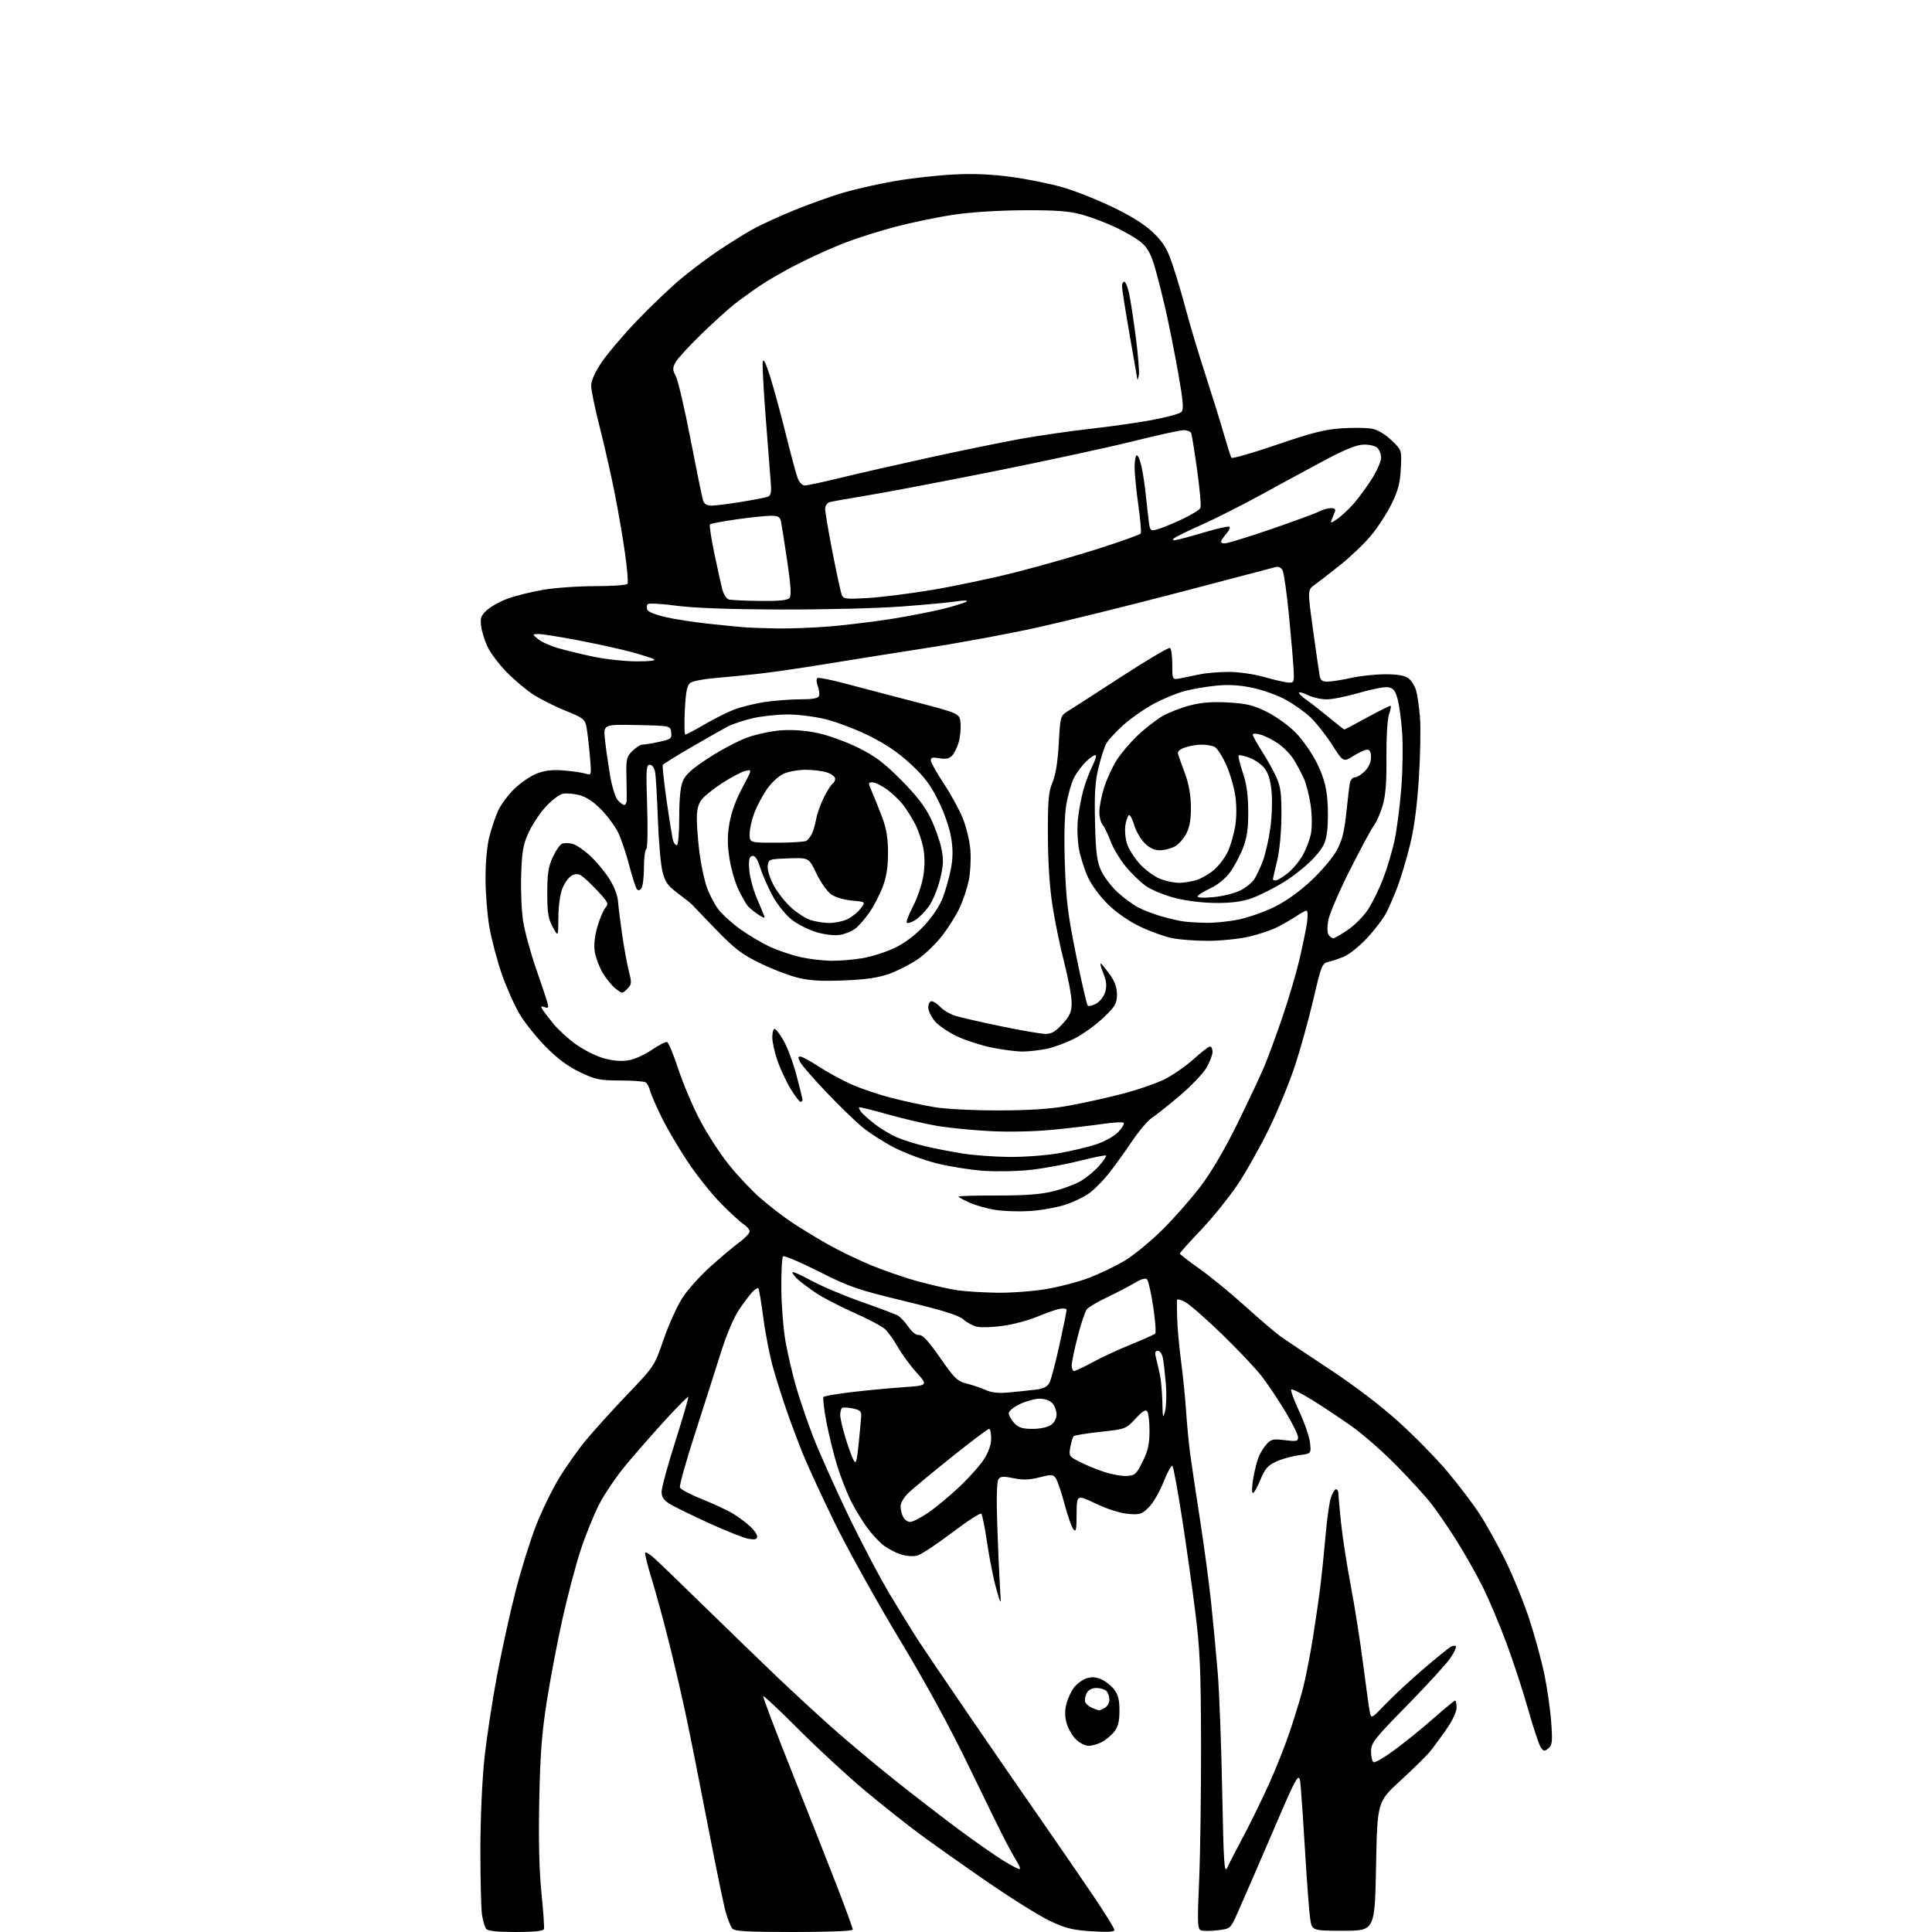 <?xml version="1.0" encoding="UTF-8" standalone="no"?>
<svg 
  version="1.1" 
  xmlns="http://www.w3.org/2000/svg" 
  xmlns:xlink="http://www.w3.org/1999/xlink" 
  xmlns:svg="http://www.w3.org/2000/svg"
  xmlns:rdf="http://www.w3.org/1999/02/22-rdf-syntax-ns#"
  xmlns:cc="http://creativecommons.org/ns#"
  xmlns:dc="http://purl.org/dc/elements/1.1/"
  viewBox="0 0 768 768"
  width="768"
  height="768"
>
<style>svg {background-color: white; }</style>"
<path stroke="none" fill="black" fill-rule="evenodd" d="M205.04,768.00C197.60,768.00 193.94,767.61 193.26,766.75C192.72,766.06 191.98,763.56 191.61,761.19C191.25,758.82 190.96,747.31 190.96,735.62C190.96,723.37 191.62,708.06 192.52,699.50C193.37,691.33 195.65,676.29 197.57,666.07C199.50,655.86 202.86,640.58 205.05,632.13C207.24,623.67 210.85,612.13 213.06,606.47C215.27,600.82 219.29,592.51 221.99,588.01C224.69,583.52 229.45,576.73 232.56,572.93C235.66,569.13 243.14,560.86 249.18,554.54C260.15,543.05 260.15,543.05 263.87,532.25C265.92,526.31 269.32,518.86 271.42,515.68C273.53,512.51 278.50,506.99 282.48,503.42C286.46,499.85 291.57,495.55 293.85,493.88C296.13,492.20 298.00,490.24 298.00,489.53C298.00,488.81 296.91,487.51 295.57,486.64C294.24,485.77 290.15,482.00 286.49,478.28C282.83,474.55 276.99,467.23 273.50,462.00C270.01,456.77 265.35,448.87 263.14,444.43C260.94,439.99 258.83,435.15 258.45,433.67C258.08,432.19 257.27,430.65 256.64,430.25C256.01,429.85 251.45,429.52 246.50,429.51C238.44,429.50 236.79,429.16 230.65,426.26C225.91,424.01 221.74,420.94 217.10,416.26C213.41,412.54 208.70,406.71 206.65,403.29C204.59,399.88 201.38,392.67 199.50,387.28C197.63,381.88 195.40,373.48 194.55,368.60C193.70,363.73 193.00,354.94 193.00,349.08C193.00,342.72 193.62,336.04 194.54,332.52C195.38,329.28 196.92,324.70 197.97,322.34C199.01,319.99 201.92,316.06 204.44,313.61C206.96,311.16 211.02,308.39 213.47,307.46C216.68,306.23 219.66,305.91 224.21,306.28C227.67,306.57 231.55,307.13 232.83,307.54C235.16,308.28 235.16,308.28 234.45,300.11C234.06,295.62 233.44,290.52 233.09,288.77C232.50,285.91 231.66,285.28 224.84,282.54C220.67,280.87 214.91,277.98 212.05,276.13C209.19,274.28 204.41,270.26 201.43,267.21C198.45,264.16 195.07,259.71 193.91,257.31C192.75,254.92 191.57,251.20 191.28,249.05C190.83,245.70 191.15,244.76 193.49,242.59C195.00,241.20 198.67,239.14 201.66,238.03C204.65,236.91 210.95,235.32 215.68,234.50C220.40,233.67 229.80,233.00 236.57,233.00C243.34,233.00 249.14,232.59 249.45,232.08C249.76,231.57 249.34,226.29 248.51,220.33C247.68,214.37 245.85,203.65 244.44,196.50C243.04,189.35 240.34,177.43 238.45,170.00C236.55,162.57 235.00,155.09 235.00,153.36C235.00,151.36 236.47,148.02 239.09,144.11C241.34,140.74 247.69,133.26 253.20,127.48C258.72,121.71 266.66,114.14 270.86,110.66C275.06,107.17 281.88,102.08 286.00,99.34C290.12,96.60 295.98,92.96 299.00,91.26C302.02,89.55 309.49,86.11 315.58,83.62C321.67,81.13 330.67,77.92 335.58,76.49C340.49,75.07 349.66,73.01 355.97,71.93C362.27,70.85 372.62,69.69 378.97,69.37C386.87,68.96 394.12,69.26 402.00,70.32C408.32,71.18 417.55,73.04 422.50,74.47C427.45,75.90 436.52,79.52 442.65,82.50C450.27,86.21 455.33,89.44 458.66,92.71C462.62,96.61 464.03,98.99 466.21,105.50C467.69,109.90 470.08,118.00 471.53,123.50C472.97,129.00 476.35,140.25 479.03,148.50C481.71,156.75 485.05,167.47 486.44,172.33C487.84,177.19 489.21,181.53 489.49,181.98C489.76,182.42 497.90,180.09 507.57,176.78C521.70,171.95 526.78,170.67 533.46,170.25C538.03,169.97 543.39,170.04 545.39,170.41C547.60,170.83 550.61,172.61 553.12,175.00C557.22,178.90 557.22,178.90 556.85,186.24C556.56,192.05 555.79,194.98 553.15,200.35C551.32,204.07 547.65,209.72 545.00,212.90C542.35,216.08 536.85,221.34 532.76,224.59C528.68,227.84 524.08,231.41 522.55,232.51C519.76,234.52 519.76,234.52 521.97,250.51C523.18,259.31 524.37,267.51 524.61,268.75C524.93,270.44 525.72,270.99 527.77,270.96C529.27,270.95 533.42,270.29 537.00,269.50C540.58,268.71 546.66,268.05 550.53,268.04C555.21,268.01 558.27,268.50 559.70,269.50C560.88,270.33 562.30,272.47 562.85,274.25C563.40,276.04 564.12,280.88 564.46,285.00C564.80,289.12 564.61,299.93 564.04,309.00C563.36,320.00 562.20,328.86 560.57,335.57C559.22,341.11 557.02,348.57 555.67,352.14C554.33,355.71 552.29,360.48 551.13,362.74C549.98,365.00 546.58,369.50 543.58,372.74C540.57,375.99 536.40,379.37 534.31,380.25C532.21,381.13 529.36,382.10 527.96,382.39C525.59,382.90 525.20,383.89 522.09,397.22C520.26,405.07 516.99,416.90 514.82,423.50C512.65,430.10 508.02,441.38 504.52,448.56C501.03,455.74 495.39,465.77 491.99,470.86C488.58,475.94 482.02,484.08 477.40,488.93C472.78,493.79 469.00,498.00 469.00,498.30C469.00,498.59 472.49,501.30 476.75,504.31C481.01,507.31 489.17,513.99 494.87,519.14C500.57,524.29 506.87,529.68 508.87,531.12C510.87,532.56 519.70,538.48 528.50,544.28C538.44,550.83 548.87,558.77 556.04,565.25C562.39,570.99 571.13,579.92 575.47,585.10C579.81,590.27 585.53,597.81 588.17,601.85C590.81,605.90 595.44,614.23 598.46,620.37C601.47,626.50 605.74,637.00 607.94,643.69C610.13,650.38 612.85,660.36 613.97,665.86C615.09,671.37 616.30,679.85 616.64,684.71C617.18,692.36 617.03,693.73 615.52,694.98C613.99,696.25 613.63,696.22 612.53,694.71C611.84,693.77 609.59,687.03 607.54,679.75C605.48,672.46 601.54,660.42 598.78,653.00C596.02,645.58 591.74,635.46 589.26,630.53C586.78,625.60 582.15,617.41 578.95,612.34C575.76,607.27 571.28,600.73 569.01,597.81C566.74,594.89 560.52,588.06 555.19,582.64C549.86,577.22 541.90,570.23 537.50,567.10C533.10,563.97 525.99,559.24 521.71,556.58C517.43,553.92 513.64,552.02 513.30,552.37C512.96,552.71 514.39,556.62 516.47,561.07C518.56,565.51 520.48,571.10 520.75,573.49C521.24,577.84 521.24,577.84 516.37,578.47C513.69,578.81 509.64,579.94 507.38,580.97C503.93,582.54 502.88,583.76 500.96,588.38C499.70,591.42 498.35,593.72 497.97,593.48C497.58,593.24 497.67,590.67 498.17,587.77C498.67,584.87 499.58,581.15 500.20,579.50C500.82,577.85 502.26,575.45 503.41,574.17C505.27,572.09 506.07,571.91 510.75,572.49C515.40,573.07 516.00,572.94 516.00,571.32C516.00,570.32 513.73,565.73 510.95,561.12C508.18,556.51 503.97,550.21 501.58,547.12C499.20,544.03 492.05,536.47 485.70,530.31C479.34,524.16 472.76,518.41 471.07,517.54C469.38,516.66 467.95,516.30 467.88,516.72C467.82,517.15 467.84,520.42 467.94,524.00C468.03,527.58 468.72,535.23 469.48,541.00C470.24,546.77 471.15,555.77 471.49,561.00C471.84,566.23 472.57,573.88 473.12,578.00C473.67,582.12 475.42,593.83 477.01,604.00C478.60,614.17 480.59,629.02 481.43,637.00C482.28,644.98 483.46,657.58 484.07,665.00C484.69,672.42 485.48,693.53 485.84,711.91C486.42,741.22 486.67,744.96 487.87,742.41C488.62,740.81 489.72,738.60 490.31,737.50C490.90,736.40 493.34,731.75 495.73,727.17C498.12,722.59 502.14,714.26 504.67,708.67C507.20,703.08 510.79,694.00 512.66,688.50C514.53,683.00 516.93,675.12 517.99,671.00C519.05,666.88 520.81,657.88 521.91,651.00C523.01,644.12 524.37,634.67 524.94,630.00C525.51,625.33 526.42,616.30 526.97,609.93C527.52,603.57 528.48,596.93 529.09,595.18C529.70,593.43 530.60,592.00 531.10,592.00C531.59,592.00 532.00,592.63 532.00,593.39C532.00,594.16 532.48,599.44 533.06,605.12C533.64,610.81 535.41,622.22 536.98,630.48C538.55,638.74 540.78,652.92 541.93,662.00C543.09,671.08 544.28,679.59 544.58,680.92C545.09,683.21 545.41,683.04 550.81,677.38C553.94,674.11 560.68,667.85 565.79,663.48C570.90,659.11 575.77,655.15 576.61,654.68C577.46,654.20 578.41,654.07 578.72,654.39C579.04,654.70 578.10,656.77 576.63,658.98C575.17,661.19 567.47,669.63 559.51,677.75C546.19,691.32 545.04,692.79 545.02,696.19C545.01,698.22 545.44,700.16 545.99,700.49C546.53,700.83 550.36,698.60 554.50,695.53C558.64,692.47 565.59,686.83 569.95,682.98C574.31,679.14 578.13,676.00 578.44,676.00C578.75,676.00 579.00,677.28 579.00,678.83C579.00,680.54 577.35,684.03 574.87,687.58C572.59,690.84 569.62,694.85 568.26,696.50C566.90,698.15 561.67,703.27 556.64,707.88C547.50,716.26 547.50,716.26 547.00,741.88C546.50,767.50 546.50,767.50 534.00,767.50C521.50,767.50 521.50,767.50 520.79,762.50C520.40,759.75 519.56,748.73 518.92,738.00C518.27,727.27 517.47,715.14 517.12,711.04C516.50,703.57 516.50,703.57 505.56,729.04C499.54,743.04 493.38,757.25 491.86,760.60C489.11,766.71 489.11,766.71 484.02,767.31C481.23,767.64 478.24,767.65 477.39,767.32C476.02,766.80 475.94,764.45 476.67,747.61C477.13,737.10 477.47,712.75 477.43,693.50C477.37,663.79 477.03,655.86 475.17,641.00C473.97,631.38 471.59,614.50 469.89,603.50C468.18,592.50 466.46,583.15 466.06,582.72C465.67,582.29 464.10,585.11 462.57,588.99C461.05,592.87 458.42,597.43 456.72,599.13C453.90,601.95 453.18,602.18 448.46,601.79C445.32,601.53 440.29,599.93 435.64,597.73C428.00,594.10 428.00,594.10 427.97,601.80C427.94,608.36 427.74,609.25 426.63,607.78C425.91,606.83 424.31,602.26 423.09,597.62C421.87,592.99 420.32,588.46 419.67,587.56C418.60,586.09 417.91,586.06 413.18,587.28C409.19,588.29 406.65,588.38 402.88,587.60C398.79,586.77 397.69,586.85 396.87,588.04C396.24,588.96 396.07,595.62 396.42,606.00C396.72,615.08 397.20,626.10 397.48,630.50C397.99,638.50 397.99,638.50 396.02,631.50C394.93,627.65 393.32,619.55 392.43,613.50C391.54,607.45 390.49,602.15 390.09,601.73C389.69,601.31 384.40,604.73 378.33,609.34C372.26,613.94 366.06,618.02 364.55,618.40C363.03,618.78 360.16,618.56 358.15,617.92C356.14,617.28 353.09,615.70 351.36,614.41C349.63,613.12 346.60,609.86 344.63,607.18C342.66,604.49 339.73,599.64 338.13,596.39C336.53,593.15 334.11,586.90 332.75,582.50C331.38,578.10 329.48,570.32 328.50,565.21C327.53,560.11 327.02,555.64 327.37,555.30C327.72,554.95 332.62,554.11 338.25,553.42C343.89,552.74 353.10,551.86 358.73,551.47C368.96,550.75 368.96,550.75 364.35,545.62C361.81,542.81 358.45,538.22 356.88,535.43C355.30,532.64 353.00,529.44 351.76,528.31C350.52,527.19 344.94,524.24 339.37,521.77C333.80,519.29 327.05,515.79 324.37,513.98C321.69,512.18 318.49,509.79 317.25,508.68C316.01,507.56 315.00,506.27 315.00,505.80C315.00,505.33 318.30,506.76 322.32,508.97C326.35,511.18 335.35,515.00 342.32,517.45C349.29,519.91 355.82,522.37 356.83,522.91C357.84,523.45 359.75,525.47 361.07,527.39C362.56,529.57 364.18,530.82 365.37,530.70C366.74,530.56 369.08,533.09 373.70,539.73C379.46,548.01 380.56,549.06 384.31,550.00C386.62,550.58 390.01,551.73 391.86,552.56C394.26,553.64 396.98,553.91 401.36,553.50C404.74,553.18 409.41,552.68 411.75,552.40C414.76,552.03 416.34,551.24 417.17,549.69C417.81,548.49 419.61,541.67 421.17,534.55C422.73,527.43 424.00,521.19 424.00,520.69C424.00,520.19 422.76,520.00 421.25,520.28C419.74,520.56 415.75,521.96 412.39,523.38C409.03,524.80 402.96,526.44 398.91,527.01C394.86,527.59 390.18,527.77 388.52,527.42C386.86,527.07 384.38,525.77 383.00,524.53C381.15,522.87 375.08,520.96 359.71,517.24C340.70,512.64 337.76,511.62 325.47,505.43C318.07,501.70 311.68,498.99 311.26,499.41C310.84,499.83 310.54,505.65 310.59,512.34C310.65,519.03 311.41,528.55 312.30,533.50C313.19,538.45 315.09,546.55 316.53,551.50C317.96,556.45 320.96,565.22 323.19,571.00C325.42,576.77 331.54,590.50 336.79,601.50C342.04,612.50 349.72,627.12 353.86,634.00C357.99,640.88 362.99,648.98 364.95,652.00C366.91,655.02 375.91,668.30 384.95,681.50C393.98,694.70 407.01,713.60 413.90,723.50C420.79,733.40 430.15,747.03 434.71,753.79C439.27,760.55 443.00,766.58 443.00,767.19C443.00,767.96 440.24,768.12 433.89,767.71C426.24,767.21 423.57,766.54 417.29,763.56C413.17,761.60 402.02,754.64 392.51,748.09C383.00,741.54 371.00,733.06 365.84,729.25C360.68,725.44 350.84,717.64 343.98,711.93C337.12,706.21 325.28,695.29 317.68,687.67C310.08,680.05 303.66,674.01 303.41,674.26C303.16,674.50 308.33,688.16 314.89,704.60C321.45,721.05 329.56,741.61 332.91,750.30C336.26,758.99 339.00,766.52 339.00,767.05C339.00,767.62 329.77,768.00 315.62,768.00C297.04,768.00 292.01,767.72 291.11,766.63C290.48,765.87 289.33,763.06 288.55,760.38C287.77,757.70 284.62,742.45 281.55,726.50C278.48,710.55 274.59,690.98 272.91,683.00C271.23,675.02 268.10,661.52 265.97,653.00C263.84,644.48 260.72,633.04 259.04,627.59C257.35,622.15 256.21,617.45 256.50,617.17C256.79,616.88 258.48,617.96 260.26,619.57C262.04,621.18 271.15,629.97 280.50,639.10C289.85,648.23 302.45,660.43 308.50,666.21C314.55,671.99 324.45,681.13 330.50,686.52C336.55,691.91 347.80,701.34 355.50,707.48C363.20,713.63 374.90,722.65 381.50,727.53C388.10,732.41 395.95,737.89 398.94,739.70C401.93,741.52 404.76,743.00 405.21,743.00C405.67,743.00 405.42,741.99 404.65,740.75C403.88,739.51 401.92,736.02 400.30,733.00C398.68,729.98 392.03,716.48 385.54,703.00C377.62,686.58 368.27,669.44 357.17,651.00C348.07,635.88 336.46,614.95 331.39,604.50C326.32,594.05 320.73,581.90 318.97,577.50C317.21,573.10 314.46,565.76 312.86,561.18C311.26,556.61 308.84,549.02 307.48,544.32C306.11,539.62 304.32,530.56 303.48,524.20C302.65,517.84 301.74,512.40 301.45,512.12C301.17,511.84 300.11,512.49 299.09,513.56C298.07,514.63 295.67,517.82 293.76,520.66C291.67,523.76 288.80,530.54 286.56,537.66C284.52,544.17 279.90,558.60 276.31,569.73C272.71,580.85 270.00,590.57 270.29,591.31C270.58,592.06 274.57,594.17 279.16,595.99C283.75,597.82 289.30,600.42 291.50,601.78C293.70,603.13 296.74,605.40 298.25,606.81C299.76,608.22 301.00,610.02 301.00,610.82C301.00,611.90 300.15,612.12 297.66,611.72C295.82,611.42 288.74,608.63 281.91,605.51C275.08,602.39 268.04,598.94 266.25,597.84C263.81,596.33 263.00,595.13 263.00,592.97C263.00,591.40 265.47,582.35 268.48,572.87C271.50,563.39 273.80,555.47 273.60,555.27C273.41,555.07 269.41,559.09 264.72,564.20C260.04,569.32 253.00,577.33 249.09,582.00C245.17,586.67 240.19,594.01 238.02,598.29C235.85,602.58 232.52,610.91 230.62,616.79C228.72,622.68 225.54,634.82 223.54,643.76C221.55,652.70 218.77,667.33 217.37,676.26C215.36,689.08 214.72,697.44 214.36,716.00C214.05,731.77 214.34,743.81 215.25,752.61C215.99,759.82 216.42,766.23 216.21,766.86C215.96,767.62 212.24,768.00 205.04,768.00zM432.69,694.00C431.36,694.00 429.09,692.81 427.64,691.37C426.19,689.92 424.54,686.99 423.96,684.87C423.24,682.19 423.24,679.81 423.96,677.13C424.54,675.00 425.90,672.12 427.00,670.73C428.09,669.34 430.26,667.76 431.81,667.21C433.82,666.51 435.51,666.60 437.65,667.50C439.31,668.19 441.64,670.00 442.83,671.52C444.48,673.61 445.00,675.64 445.00,680.00C445.00,684.30 444.48,686.39 442.91,688.39C441.76,689.85 439.54,691.71 437.96,692.52C436.39,693.33 434.01,694.00 432.69,694.00zM436.82,679.94C436.99,679.97 438.00,679.53 439.07,678.96C440.13,678.40 441.00,676.91 441.00,675.66C441.00,674.42 440.46,672.86 439.80,672.20C439.14,671.54 437.36,671.00 435.84,671.00C434.06,671.00 432.67,671.74 431.96,673.08C431.35,674.22 431.10,675.81 431.40,676.60C431.71,677.40 432.98,678.46 434.23,678.96C435.48,679.46 436.64,679.90 436.82,679.94zM361.80,605.00C362.75,605.00 365.90,603.40 368.80,601.45C371.69,599.50 377.27,594.89 381.20,591.20C385.12,587.52 389.60,582.50 391.16,580.05C393.00,577.17 394.00,574.27 394.00,571.80C394.00,569.71 393.62,568.00 393.15,568.00C392.68,568.00 386.04,573.01 378.40,579.12C370.75,585.24 363.04,591.63 361.25,593.32C359.36,595.11 358.00,597.39 358.00,598.76C358.00,600.07 358.47,602.00 359.04,603.07C359.60,604.13 360.85,605.00 361.80,605.00zM448.00,586.72C451.17,586.52 451.75,585.99 454.22,581.00C456.32,576.74 456.94,574.03 456.95,569.00C456.96,565.42 456.58,561.89 456.11,561.15C455.46,560.12 454.33,560.79 451.38,563.94C447.54,568.05 447.41,568.09 437.50,569.17C432.00,569.77 427.20,570.54 426.83,570.88C426.46,571.22 425.85,573.16 425.48,575.18C424.83,578.74 424.94,578.93 429.15,581.10C431.54,582.33 435.98,584.15 439.00,585.14C442.02,586.13 446.07,586.84 448.00,586.72zM341.32,574.00C341.80,569.33 342.26,564.40 342.34,563.05C342.47,561.02 341.91,560.49 339.02,559.88C337.11,559.49 335.20,559.38 334.77,559.64C334.35,559.90 334.00,561.17 334.00,562.45C334.00,563.74 334.95,567.87 336.11,571.64C337.27,575.42 338.72,579.40 339.34,580.50C340.27,582.16 340.60,581.06 341.32,574.00zM410.45,568.00C413.45,568.00 416.47,567.36 417.78,566.44C419.11,565.51 420.00,563.84 420.00,562.27C420.00,560.83 419.26,558.83 418.35,557.83C417.37,556.75 415.32,556.00 413.33,556.00C411.49,556.00 407.96,556.95 405.49,558.11C402.96,559.30 401.00,560.91 401.00,561.80C401.00,562.66 401.98,564.41 403.17,565.69C404.90,567.52 406.41,568.00 410.45,568.00zM463.12,561.00C463.62,559.08 463.78,554.35 463.47,550.50C463.16,546.65 462.66,542.04 462.34,540.25C462.00,538.28 461.19,537.00 460.28,537.00C459.13,537.00 458.96,537.65 459.52,539.75C459.93,541.26 460.63,544.30 461.09,546.50C461.54,548.70 461.98,553.65 462.06,557.50C462.19,563.75 462.30,564.13 463.12,561.00zM426.97,545.00C427.50,545.00 430.76,543.46 434.22,541.57C437.67,539.69 444.55,536.49 449.50,534.48C454.45,532.46 458.82,530.50 459.21,530.14C459.60,529.77 459.25,524.99 458.43,519.50C457.60,514.02 456.49,509.09 455.97,508.57C455.35,507.95 453.65,508.42 451.25,509.87C449.19,511.12 444.31,513.66 440.41,515.53C436.51,517.39 432.75,519.60 432.06,520.43C431.37,521.26 429.73,526.12 428.42,531.22C427.11,536.32 426.03,541.51 426.02,542.75C426.01,543.99 426.43,545.00 426.97,545.00zM396.57,513.88C402.11,513.95 410.89,513.28 416.07,512.40C421.26,511.52 428.88,509.50 433.00,507.92C437.12,506.33 443.38,503.34 446.89,501.27C450.41,499.20 457.16,493.68 461.91,489.00C466.65,484.32 473.58,476.45 477.32,471.50C481.64,465.77 486.96,456.68 491.96,446.50C496.28,437.70 501.04,427.57 502.54,424.00C504.04,420.43 507.25,411.73 509.67,404.68C512.09,397.62 515.16,387.27 516.48,381.68C517.81,376.08 519.19,369.36 519.56,366.75C519.93,364.14 519.84,362.00 519.36,362.01C518.89,362.01 517.15,362.93 515.50,364.06C513.85,365.18 510.48,367.15 508.00,368.43C505.52,369.70 500.26,371.48 496.30,372.38C492.34,373.27 485.05,374.00 480.10,374.00C475.15,374.00 468.71,373.51 465.80,372.90C462.88,372.30 457.24,370.26 453.26,368.37C448.80,366.25 443.90,362.86 440.48,359.53C437.29,356.41 433.89,351.82 432.46,348.70C431.10,345.73 429.50,340.68 428.91,337.49C428.32,334.30 428.13,328.94 428.49,325.59C428.84,322.24 429.82,317.04 430.66,314.03C431.50,311.02 433.07,306.82 434.16,304.68C435.25,302.55 435.88,300.55 435.56,300.23C435.24,299.91 433.59,300.96 431.90,302.57C430.20,304.18 427.98,307.12 426.96,309.10C425.94,311.08 424.58,315.77 423.92,319.52C423.14,323.99 422.93,332.21 423.30,343.42C423.78,357.87 424.47,363.47 427.78,379.76C429.92,390.35 432.00,399.34 432.40,399.73C432.79,400.12 434.31,399.77 435.78,398.95C437.26,398.12 438.84,396.06 439.35,394.28C440.02,391.95 439.83,390.03 438.64,387.05C437.75,384.82 437.23,383.00 437.50,383.00C437.77,383.00 439.34,384.87 440.99,387.15C443.16,390.13 444.00,392.44 444.00,395.34C444.00,398.91 443.38,399.98 438.75,404.44C435.86,407.22 430.80,410.91 427.50,412.64C424.20,414.37 419.12,416.28 416.20,416.89C413.29,417.50 408.88,418.00 406.41,418.00C403.94,418.00 398.45,417.29 394.21,416.42C389.97,415.55 383.72,413.52 380.33,411.90C376.93,410.29 372.99,407.59 371.58,405.91C370.16,404.22 369.00,401.76 369.00,400.42C369.00,399.08 369.59,398.00 370.33,398.00C371.05,398.00 372.65,399.06 373.86,400.35C375.08,401.65 377.82,403.23 379.97,403.87C382.11,404.51 390.31,406.38 398.18,408.01C406.06,409.65 413.91,410.99 415.63,410.99C418.03,411.00 419.62,410.05 422.38,407.00C425.39,403.67 426.00,402.25 426.00,398.56C426.00,396.13 424.68,389.00 423.06,382.72C421.44,376.44 419.32,366.18 418.36,359.90C417.23,352.61 416.58,342.56 416.55,332.00C416.52,318.06 416.80,314.80 418.39,311.00C419.63,308.02 420.48,302.78 420.88,295.52C421.50,284.53 421.50,284.53 424.77,282.52C426.58,281.41 436.19,275.22 446.13,268.76C456.08,262.30 464.62,257.27 465.11,257.57C465.60,257.87 466.00,260.85 466.00,264.19C466.00,270.26 466.00,270.26 469.25,269.64C471.04,269.30 474.52,268.58 477.00,268.05C479.48,267.52 484.65,267.09 488.50,267.10C492.46,267.11 498.54,267.98 502.50,269.12C506.35,270.22 510.62,271.21 512.00,271.31C514.42,271.49 514.49,271.32 514.22,266.00C514.06,262.98 513.23,253.30 512.37,244.50C511.51,235.70 510.37,227.69 509.84,226.70C509.28,225.66 508.17,225.11 507.19,225.39C506.26,225.66 489.07,230.18 469.00,235.42C448.93,240.67 423.50,246.96 412.50,249.41C401.50,251.85 381.93,255.48 369.00,257.48C356.07,259.48 337.62,262.42 328.00,264.00C318.38,265.58 306.23,267.34 301.00,267.90C295.77,268.47 288.03,269.22 283.78,269.58C279.54,269.94 275.32,270.78 274.40,271.45C273.12,272.39 272.62,274.88 272.23,282.33C271.96,287.65 272.05,292.00 272.44,292.00C272.83,292.00 276.20,290.22 279.92,288.05C283.64,285.87 288.90,283.22 291.59,282.16C294.29,281.10 299.74,279.73 303.69,279.11C307.65,278.50 314.07,278.00 317.97,278.00C322.94,278.00 325.22,277.60 325.57,276.67C325.85,275.94 325.63,274.16 325.08,272.71C324.53,271.26 324.46,269.83 324.94,269.54C325.41,269.24 330.23,270.19 335.65,271.64C341.07,273.09 353.60,276.37 363.50,278.94C381.50,283.61 381.50,283.61 381.83,287.55C382.01,289.72 381.66,293.17 381.05,295.21C380.44,297.24 379.24,299.62 378.37,300.48C377.25,301.60 375.83,301.87 373.40,301.42C370.79,300.93 370.00,301.12 370.00,302.24C370.00,303.05 372.27,307.10 375.03,311.26C377.80,315.42 381.24,321.67 382.67,325.16C384.14,328.75 385.47,334.33 385.75,338.02C386.02,341.61 385.72,347.01 385.10,350.02C384.47,353.04 382.86,357.88 381.51,360.79C380.16,363.70 377.05,368.68 374.60,371.87C372.15,375.05 367.75,379.30 364.83,381.31C361.90,383.31 356.80,385.93 353.50,387.11C349.10,388.68 344.28,389.38 335.47,389.74C326.39,390.11 321.85,389.83 316.97,388.61C313.41,387.72 306.68,385.12 302.00,382.83C294.93,379.37 292.02,377.14 284.70,369.59C279.86,364.59 275.58,360.13 275.20,359.68C274.81,359.22 272.28,357.20 269.56,355.18C265.43,352.10 264.42,350.68 263.35,346.50C262.65,343.75 261.82,334.30 261.51,325.50C261.20,316.70 260.70,308.26 260.39,306.75C260.07,305.15 259.18,304.00 258.27,304.00C256.89,304.00 256.77,305.95 257.25,320.50C257.56,329.83 257.40,337.25 256.90,337.56C256.40,337.87 255.99,341.13 255.98,344.81C255.98,348.49 255.55,352.17 255.03,352.99C254.42,353.95 253.77,354.13 253.21,353.49C252.73,352.95 251.34,348.68 250.13,344.00C248.91,339.32 246.96,333.50 245.78,331.06C244.60,328.61 241.58,324.49 239.07,321.90C236.00,318.73 233.12,316.82 230.29,316.06C227.97,315.45 224.95,315.23 223.57,315.57C222.20,315.92 219.22,318.21 216.95,320.67C214.68,323.14 211.64,327.70 210.19,330.82C207.96,335.62 207.50,338.21 207.18,347.58C206.97,353.68 207.31,362.01 207.94,366.08C208.57,370.16 210.88,378.68 213.08,385.00C215.28,391.32 217.34,397.52 217.66,398.76C218.14,400.63 217.92,400.91 216.46,400.34C215.10,399.82 214.87,400.00 215.52,401.08C215.98,401.86 217.93,404.45 219.86,406.83C221.79,409.20 225.85,412.93 228.89,415.11C231.93,417.28 236.84,419.77 239.81,420.63C243.30,421.65 246.73,421.97 249.57,421.54C252.08,421.16 256.10,419.40 259.04,417.38C261.84,415.45 264.60,414.03 265.18,414.23C265.76,414.42 267.75,419.22 269.61,424.90C271.47,430.58 275.31,439.67 278.15,445.09C280.98,450.52 286.17,458.53 289.66,462.90C293.16,467.27 298.83,473.29 302.26,476.28C305.69,479.27 311.20,483.52 314.50,485.73C317.80,487.94 324.10,491.80 328.51,494.32C332.91,496.83 340.79,500.68 346.02,502.85C351.25,505.03 359.85,507.99 365.13,509.42C370.40,510.86 377.37,512.42 380.61,512.90C383.85,513.37 391.03,513.81 396.57,513.88zM409.21,481.42C404.97,481.67 398.90,481.47 395.72,480.97C392.53,480.47 387.92,479.17 385.47,478.09C383.01,477.00 381.00,475.90 381.00,475.65C381.00,475.40 387.86,475.21 396.25,475.23C407.23,475.27 413.46,474.81 418.48,473.60C422.32,472.68 427.32,470.83 429.59,469.50C431.86,468.17 435.17,465.44 436.92,463.43C438.68,461.43 439.92,459.59 439.68,459.35C439.44,459.10 434.77,460.04 429.31,461.42C423.85,462.80 415.14,464.42 409.94,465.01C404.75,465.60 396.23,465.78 391.00,465.41C385.77,465.05 377.35,463.71 372.28,462.44C367.20,461.17 359.55,458.31 355.28,456.08C351.00,453.85 345.22,450.11 342.44,447.76C339.65,445.42 333.30,439.23 328.33,434.00C323.35,428.77 318.75,423.49 318.10,422.25C317.19,420.51 317.20,420.00 318.15,420.00C318.81,420.00 322.09,421.78 325.43,423.95C328.77,426.13 334.52,429.27 338.22,430.95C341.91,432.62 349.11,435.07 354.22,436.39C359.32,437.72 367.10,439.39 371.50,440.12C376.04,440.87 387.06,441.43 397.00,441.41C409.29,441.39 417.48,440.84 424.50,439.59C430.00,438.61 439.56,436.51 445.74,434.92C451.92,433.34 459.69,430.67 463.00,429.00C466.31,427.33 471.50,423.72 474.52,420.98C477.55,418.24 480.47,416.00 481.01,416.00C481.55,416.00 482.00,416.97 482.00,418.16C482.00,419.35 480.89,422.21 479.54,424.52C478.19,426.82 473.35,431.86 468.79,435.71C464.23,439.55 459.27,443.49 457.77,444.45C456.26,445.42 452.71,449.65 449.86,453.85C447.02,458.06 442.96,463.70 440.84,466.39C438.72,469.07 435.31,472.56 433.25,474.13C431.19,475.70 426.67,477.88 423.21,478.97C419.75,480.07 413.45,481.17 409.21,481.42zM401.12,459.90C406.96,459.96 415.73,459.31 420.62,458.47C425.50,457.63 432.24,456.05 435.59,454.95C439.14,453.78 442.86,451.71 444.52,449.98C446.08,448.35 447.05,446.71 446.67,446.34C446.30,445.96 442.50,446.16 438.24,446.79C433.99,447.41 425.10,448.45 418.50,449.10C411.51,449.79 401.29,450.02 394.00,449.66C387.12,449.32 377.63,448.40 372.90,447.62C368.17,446.84 359.24,444.77 353.06,443.02C346.89,441.27 341.68,439.99 341.50,440.17C341.31,440.35 341.69,441.18 342.33,442.02C342.97,442.85 345.38,445.00 347.67,446.79C349.96,448.58 353.83,450.92 356.27,452.00C358.70,453.08 363.80,454.70 367.60,455.60C371.39,456.50 378.10,457.82 382.50,458.52C386.90,459.23 395.28,459.85 401.12,459.90zM318.21,438.00C317.78,438.00 315.99,435.64 314.24,432.75C312.49,429.86 310.15,424.84 309.03,421.59C307.91,418.34 307.00,414.18 307.00,412.34C307.00,410.50 307.41,409.00 307.91,409.00C308.42,409.00 310.05,411.14 311.54,413.75C313.03,416.36 315.32,422.53 316.62,427.45C317.93,432.37 319.00,436.76 319.00,437.20C319.00,437.64 318.65,438.00 318.21,438.00zM249.32,393.12C247.38,395.06 247.35,395.06 244.68,392.97C243.21,391.80 240.90,388.97 239.55,386.68C238.20,384.38 236.81,380.64 236.44,378.38C236.01,375.67 236.37,372.23 237.48,368.38C238.42,365.14 239.86,361.74 240.69,360.81C242.06,359.28 241.75,358.65 237.39,353.99C234.75,351.16 231.79,348.42 230.81,347.90C229.63,347.26 228.39,347.37 227.04,348.21C225.94,348.90 224.35,351.17 223.52,353.25C222.64,355.44 221.98,360.30 221.96,364.77C221.91,372.50 221.91,372.50 219.73,368.50C217.92,365.19 217.55,362.87 217.55,355.00C217.55,347.37 217.98,344.56 219.72,340.74C220.92,338.12 222.60,335.71 223.45,335.38C224.31,335.05 226.16,335.07 227.56,335.43C228.97,335.78 232.09,337.89 234.50,340.11C236.92,342.33 240.34,346.42 242.12,349.19C244.10,352.27 245.48,355.83 245.67,358.36C245.85,360.64 246.62,366.77 247.39,372.00C248.16,377.23 249.35,383.67 250.03,386.33C251.17,390.74 251.11,391.34 249.32,393.12zM330.42,381.92C333.67,381.96 339.30,381.50 342.92,380.89C346.54,380.28 352.33,378.41 355.79,376.74C359.89,374.75 363.93,371.68 367.45,367.88C370.74,364.33 373.61,360.00 374.82,356.74C375.92,353.81 377.34,348.73 377.98,345.45C378.82,341.14 378.86,337.71 378.10,333.00C377.48,329.17 375.39,323.14 373.02,318.34C369.87,311.95 367.46,308.76 361.95,303.66C357.16,299.23 351.98,295.69 345.71,292.59C340.64,290.08 332.94,287.12 328.59,286.01C324.03,284.85 317.46,284.01 313.09,284.01C308.92,284.02 302.67,284.70 299.20,285.51C295.74,286.33 291.46,287.72 289.70,288.61C287.94,289.50 281.41,293.18 275.20,296.79C268.98,300.40 263.71,303.67 263.47,304.05C263.24,304.43 263.94,310.98 265.04,318.62C266.14,326.25 267.29,333.29 267.59,334.25C267.89,335.21 268.55,336.00 269.07,336.00C269.59,336.00 270.00,331.12 270.00,324.97C270.00,317.62 270.48,312.78 271.44,310.48C272.52,307.90 275.10,305.58 281.65,301.31C286.48,298.17 293.37,294.53 296.96,293.21C300.56,291.90 306.65,290.60 310.50,290.32C314.95,289.99 320.24,290.38 325.00,291.39C329.12,292.25 336.32,294.85 341.00,297.15C347.76,300.49 351.25,303.09 358.07,309.92C364.09,315.95 367.59,320.43 369.83,325.00C371.58,328.57 373.54,334.03 374.18,337.11C375.17,341.82 375.08,343.83 373.66,349.61C372.73,353.40 370.73,358.22 369.21,360.33C367.69,362.43 365.24,364.89 363.76,365.79C362.29,366.68 360.81,367.14 360.47,366.80C360.13,366.47 361.26,363.51 362.96,360.22C364.67,356.94 366.50,351.56 367.03,348.26C367.66,344.40 367.65,340.45 367.03,337.15C366.50,334.34 365.08,330.11 363.88,327.77C362.69,325.42 360.54,321.96 359.11,320.08C357.67,318.19 354.74,315.38 352.60,313.83C350.45,312.27 347.86,311.00 346.84,311.00C345.06,311.00 345.05,311.17 346.62,314.75C347.53,316.81 349.34,321.33 350.64,324.80C352.39,329.47 353.00,333.13 353.00,339.01C353.00,344.56 352.38,348.57 350.93,352.45C349.79,355.49 347.41,360.09 345.63,362.67C343.85,365.25 341.29,368.19 339.93,369.21C338.57,370.22 335.84,371.31 333.86,371.64C331.76,371.98 327.95,371.54 324.70,370.60C321.64,369.71 317.23,367.52 314.91,365.74C312.53,363.92 309.22,359.87 307.34,356.50C305.50,353.20 303.23,348.12 302.30,345.21C301.10,341.47 300.16,340.02 299.06,340.25C297.85,340.50 297.57,341.67 297.82,345.53C297.99,348.27 299.26,353.20 300.63,356.50C301.99,359.80 303.40,363.17 303.76,364.00C304.25,365.14 303.70,365.03 301.45,363.57C299.83,362.52 297.91,360.94 297.19,360.08C296.47,359.21 294.80,356.25 293.49,353.50C292.17,350.75 290.58,345.20 289.96,341.17C289.11,335.68 289.11,332.17 289.97,327.17C290.69,323.02 292.62,317.71 295.08,313.14C299.04,305.77 299.04,305.77 296.27,306.45C294.75,306.83 290.67,308.97 287.21,311.21C283.75,313.45 280.04,316.41 278.96,317.78C277.59,319.52 277.00,321.82 277.00,325.41C277.00,328.24 277.47,334.33 278.05,338.95C278.63,343.57 279.94,349.72 280.96,352.62C281.97,355.51 284.05,359.52 285.58,361.51C287.10,363.51 291.14,367.14 294.56,369.58C297.97,372.01 303.40,375.18 306.63,376.61C309.86,378.04 315.20,379.80 318.50,380.53C321.80,381.25 327.16,381.88 330.42,381.92zM530.01,373.00C530.43,373.00 532.96,371.54 535.64,369.75C538.31,367.96 541.93,364.36 543.68,361.74C545.43,359.12 548.20,353.50 549.84,349.24C551.48,344.98 553.55,337.96 554.44,333.64C555.33,329.32 556.51,320.09 557.05,313.14C557.59,306.19 557.74,296.27 557.37,291.11C557.01,285.94 556.16,279.87 555.50,277.61C554.52,274.28 553.78,273.44 551.63,273.18C550.16,273.01 545.03,274.02 540.23,275.43C535.43,276.84 529.66,278.00 527.40,278.00C525.15,278.00 521.86,277.28 520.09,276.40C518.32,275.51 516.65,275.01 516.38,275.29C516.11,275.56 517.37,276.83 519.19,278.10C521.01,279.38 525.11,282.58 528.30,285.21C531.49,287.84 534.24,290.00 534.40,290.00C534.56,290.00 538.70,287.81 543.60,285.13C548.49,282.46 552.66,280.40 552.85,280.57C553.04,280.73 552.70,282.37 552.10,284.21C551.48,286.09 551.05,293.50 551.13,301.07C551.22,310.89 550.82,316.11 549.65,320.14C548.76,323.19 547.20,326.77 546.19,328.09C545.17,329.42 540.82,337.48 536.53,346.00C532.23,354.52 528.38,363.52 527.97,366.00C527.51,368.72 527.61,370.99 528.23,371.75C528.79,372.44 529.59,373.00 530.01,373.00zM329.28,366.90C331.36,366.95 334.55,366.38 336.36,365.62C338.18,364.86 340.68,362.95 341.93,361.37C344.20,358.50 344.20,358.50 338.66,357.99C335.38,357.69 331.98,356.66 330.31,355.46C328.77,354.34 326.16,350.62 324.52,347.18C321.53,340.93 321.53,340.93 313.52,341.21C305.60,341.50 305.50,341.53 305.18,344.24C305.00,345.86 306.01,349.09 307.65,352.10C309.18,354.91 312.34,358.89 314.68,360.95C317.02,363.01 320.41,365.16 322.22,365.74C324.02,366.32 327.20,366.84 329.28,366.90zM479.50,366.83C482.80,366.91 488.65,366.30 492.50,365.50C496.35,364.69 502.72,362.44 506.66,360.50C511.10,358.32 516.62,354.37 521.20,350.09C525.25,346.30 529.83,340.90 531.36,338.08C533.50,334.16 534.38,330.69 535.16,323.23C535.72,317.88 536.37,312.49 536.61,311.25C536.84,310.01 537.72,309.00 538.56,309.00C539.40,309.00 541.20,307.90 542.55,306.55C544.08,305.01 545.00,302.95 545.00,301.05C545.00,298.99 544.51,298.00 543.48,298.00C542.64,298.00 540.17,299.13 537.98,300.51C534.00,303.02 534.00,303.02 529.45,295.93C526.95,292.03 523.01,287.08 520.70,284.93C518.39,282.79 513.92,279.66 510.76,277.97C507.61,276.28 501.76,274.21 497.76,273.38C492.74,272.33 488.34,272.07 483.50,272.55C479.65,272.93 474.07,273.88 471.09,274.65C468.12,275.42 462.67,277.64 458.99,279.57C455.31,281.51 449.74,285.37 446.62,288.15C443.50,290.93 440.34,294.40 439.61,295.86C438.88,297.31 437.52,301.65 436.60,305.50C435.31,310.88 435.01,315.85 435.29,327.00C435.59,338.84 436.03,342.33 437.67,346.00C438.78,348.48 441.74,352.38 444.25,354.68C446.75,356.98 450.55,359.75 452.68,360.84C454.81,361.93 459.02,363.51 462.03,364.36C465.04,365.21 468.85,366.08 470.50,366.30C472.15,366.52 476.20,366.76 479.50,366.83zM483.27,358.94C477.98,358.91 471.53,358.12 467.00,356.94C462.88,355.87 457.72,353.75 455.55,352.23C453.38,350.72 449.72,347.17 447.43,344.36C445.13,341.54 442.45,337.05 441.46,334.37C440.47,331.69 439.06,328.79 438.33,327.92C437.60,327.05 437.00,324.73 437.00,322.76C437.00,320.79 437.85,316.44 438.89,313.09C439.94,309.74 442.20,304.81 443.92,302.12C445.65,299.43 449.41,295.02 452.28,292.30C455.15,289.59 459.54,286.18 462.02,284.72C464.51,283.27 469.46,281.33 473.02,280.41C477.68,279.22 481.97,278.89 488.28,279.25C495.50,279.66 498.20,280.32 503.54,282.94C507.16,284.73 512.24,288.39 515.04,291.23C517.85,294.09 521.57,299.43 523.52,303.41C526.05,308.58 527.16,312.43 527.63,317.62C527.98,321.54 527.95,327.26 527.56,330.34C526.97,335.08 526.18,336.70 522.37,340.94C519.89,343.69 514.57,348.00 510.54,350.51C506.50,353.02 500.69,355.96 497.63,357.04C493.64,358.44 489.54,358.98 483.27,358.94zM482.62,356.60C486.26,356.23 490.98,355.03 493.10,353.95C495.23,352.86 497.68,350.89 498.56,349.56C499.43,348.23 500.98,344.94 502.00,342.25C503.02,339.56 504.37,333.62 504.99,329.05C505.63,324.42 505.83,317.89 505.44,314.30C504.96,309.79 504.07,307.05 502.49,305.17C501.25,303.69 498.57,301.88 496.54,301.15C494.51,300.42 492.64,300.03 492.38,300.29C492.11,300.55 492.85,303.59 494.02,307.05C495.53,311.54 496.15,315.93 496.19,322.42C496.23,329.35 495.74,332.81 494.13,337.05C492.96,340.10 490.63,344.46 488.96,346.75C487.08,349.29 484.01,351.78 480.99,353.20C478.29,354.46 476.06,355.90 476.04,356.39C476.02,356.89 478.91,356.98 482.62,356.60zM468.50,350.95C470.15,350.97 473.20,350.52 475.28,349.94C477.35,349.36 480.69,347.45 482.69,345.70C484.70,343.94 487.18,340.58 488.22,338.23C489.26,335.88 490.52,331.42 491.03,328.32C491.57,324.97 491.59,320.13 491.06,316.40C490.57,312.95 488.93,307.38 487.43,304.01C485.92,300.65 483.88,297.47 482.91,296.95C481.93,296.43 479.59,296.00 477.71,296.00C475.84,296.00 472.84,296.51 471.07,297.13C468.79,297.92 467.98,298.74 468.33,299.88C468.60,300.77 469.83,304.20 471.06,307.50C472.52,311.42 473.33,315.93 473.40,320.50C473.47,325.51 472.96,328.58 471.62,331.29C470.58,333.38 468.46,335.74 466.91,336.54C465.37,337.34 462.69,338.00 460.97,338.00C458.87,338.00 456.92,337.07 455.01,335.17C453.46,333.61 451.62,330.46 450.93,328.17C450.25,325.88 449.33,324.00 448.89,324.00C448.45,324.00 447.79,325.62 447.42,327.60C447.04,329.63 447.27,332.96 447.95,335.24C448.62,337.47 451.04,341.27 453.33,343.69C455.63,346.10 459.30,348.72 461.50,349.50C463.70,350.28 466.85,350.93 468.50,350.95zM507.07,350.00C507.65,350.00 509.70,348.80 511.62,347.34C513.53,345.88 516.27,342.69 517.69,340.26C519.12,337.82 520.67,333.81 521.13,331.33C521.61,328.75 521.56,323.96 521.01,320.09C520.49,316.38 519.26,311.58 518.28,309.42C517.30,307.26 515.49,303.87 514.25,301.88C513.02,299.90 510.28,297.08 508.17,295.62C506.05,294.15 502.90,292.55 501.16,292.05C499.26,291.50 498.00,291.50 498.00,292.05C498.00,292.55 499.63,295.50 501.61,298.61C503.60,301.72 506.18,306.34 507.34,308.88C509.09,312.73 509.43,315.34 509.38,324.50C509.33,331.08 508.64,338.24 507.65,342.31C506.74,346.06 506.00,349.32 506.00,349.56C506.00,349.80 506.48,350.00 507.07,350.00zM308.75,334.98C314.66,334.98 320.00,334.64 320.60,334.23C321.21,333.83 322.16,332.60 322.72,331.50C323.28,330.40 324.06,327.72 324.45,325.56C324.84,323.39 326.24,319.48 327.56,316.88C328.88,314.27 330.42,311.86 330.98,311.51C331.54,311.17 332.00,310.28 332.00,309.54C332.00,308.80 330.58,307.70 328.85,307.10C327.12,306.49 323.25,306.00 320.25,306.00C317.25,306.00 313.25,306.74 311.36,307.64C309.46,308.53 306.51,311.30 304.80,313.79C303.09,316.28 300.86,320.50 299.84,323.17C298.83,325.84 298.00,329.59 298.00,331.51C298.00,335.00 298.00,335.00 308.75,334.98zM248.15,320.00C248.62,320.00 249.05,319.21 249.10,318.25C249.16,317.29 249.12,313.03 249.02,308.79C248.85,301.74 249.05,300.86 251.37,298.54C252.77,297.14 254.58,296.00 255.41,296.00C256.23,296.00 259.20,295.51 262.01,294.90C266.72,293.89 267.09,293.61 266.81,291.15C266.50,288.50 266.50,288.50 253.15,288.22C239.80,287.94 239.80,287.94 240.50,294.22C240.88,297.67 241.80,304.03 242.53,308.35C243.27,312.70 244.64,317.05 245.59,318.10C246.54,319.15 247.69,320.00 248.15,320.00zM253.00,262.90C258.21,262.92 260.92,262.61 260.00,262.08C259.18,261.61 255.12,260.31 251.00,259.19C246.88,258.07 237.44,255.99 230.03,254.58C222.62,253.16 215.42,252.01 214.03,252.03C211.50,252.07 211.50,252.07 213.87,254.04C215.17,255.13 218.73,256.74 221.78,257.62C224.82,258.51 231.18,260.05 235.91,261.05C240.63,262.04 248.32,262.88 253.00,262.90zM309.00,249.82C314.23,249.91 323.90,249.52 330.50,248.96C337.10,248.39 348.10,247.03 354.94,245.94C361.78,244.84 371.01,243.02 375.44,241.90C379.87,240.77 383.86,239.50 384.31,239.07C384.76,238.63 382.96,238.62 380.31,239.04C377.66,239.46 367.85,240.38 358.50,241.09C349.15,241.80 327.55,242.34 310.50,242.29C289.81,242.22 275.91,241.72 268.71,240.76C262.60,239.95 257.68,239.71 257.37,240.21C257.07,240.70 257.06,241.71 257.34,242.45C257.63,243.20 260.93,244.50 264.68,245.34C268.43,246.18 276.00,247.35 281.50,247.93C287.00,248.52 293.30,249.15 295.50,249.33C297.70,249.51 303.77,249.73 309.00,249.82zM302.13,238.88C309.76,238.97 313.06,238.63 313.84,237.70C314.62,236.75 314.37,232.69 312.92,222.95C311.82,215.55 310.71,208.49 310.44,207.25C310.05,205.40 309.30,205.01 306.23,205.03C304.18,205.05 298.06,205.70 292.64,206.47C287.22,207.25 282.53,208.13 282.23,208.44C281.92,208.75 282.68,213.84 283.91,219.75C285.15,225.66 286.58,232.16 287.10,234.18C287.63,236.28 288.78,238.06 289.77,238.31C290.72,238.56 296.28,238.82 302.13,238.88zM344.91,237.73C350.18,237.42 361.70,235.98 370.50,234.51C379.30,233.04 394.15,229.91 403.50,227.55C412.85,225.19 427.80,220.93 436.72,218.08C445.65,215.22 453.18,212.52 453.47,212.06C453.75,211.60 453.32,206.56 452.51,200.86C451.70,195.16 451.03,188.36 451.02,185.75C451.01,183.14 451.41,181.00 451.92,181.00C452.42,181.00 453.28,183.14 453.83,185.75C454.38,188.36 455.11,193.20 455.45,196.50C455.79,199.80 456.31,204.45 456.61,206.84C457.12,210.96 457.29,211.14 459.81,210.51C461.27,210.14 465.67,208.37 469.57,206.56C473.48,204.76 476.92,202.64 477.22,201.86C477.52,201.08 476.92,194.38 475.89,186.97C474.86,179.56 473.80,172.94 473.54,172.25C473.28,171.56 471.93,171.00 470.55,171.00C469.17,171.00 460.04,173.00 450.27,175.44C440.50,177.88 415.62,183.25 395.00,187.38C374.38,191.50 351.65,195.83 344.50,196.99C337.35,198.16 330.71,199.34 329.75,199.62C328.77,199.91 328.00,201.10 328.01,202.32C328.01,203.52 329.33,211.25 330.93,219.50C332.54,227.75 334.18,235.35 334.59,236.39C335.26,238.11 336.15,238.23 344.91,237.73zM486.85,216.00C487.93,216.00 496.17,213.48 505.16,210.39C514.15,207.31 522.72,204.16 524.20,203.39C525.69,202.63 527.87,202.00 529.06,202.00C530.58,202.00 531.03,202.44 530.61,203.50C530.27,204.32 529.69,205.76 529.32,206.70C528.76,208.09 529.19,208.00 531.70,206.21C533.39,205.01 536.24,202.35 538.05,200.29C539.86,198.23 543.06,193.88 545.17,190.62C547.28,187.36 549.00,183.46 549.00,181.97C549.00,180.47 548.28,178.65 547.40,177.91C546.51,177.18 544.04,176.65 541.89,176.74C539.28,176.84 534.44,178.78 527.25,182.61C521.34,185.75 510.04,191.87 502.15,196.21C494.26,200.56 483.23,206.13 477.65,208.61C472.07,211.08 467.05,213.56 466.50,214.12C465.82,214.81 466.47,214.92 468.50,214.46C470.15,214.09 475.25,212.67 479.83,211.31C484.41,209.94 488.42,209.09 488.74,209.41C489.06,209.73 488.64,210.78 487.81,211.74C486.98,212.71 485.98,214.06 485.59,214.75C485.13,215.57 485.56,216.00 486.85,216.00zM282.82,201.00C284.29,200.99 289.61,200.33 294.63,199.51C299.65,198.70 304.43,197.77 305.26,197.45C306.39,197.02 306.68,195.67 306.42,192.19C306.23,189.61 305.35,178.21 304.45,166.87C303.56,155.52 302.99,145.17 303.19,143.87C303.44,142.25 304.40,144.19 306.23,150.00C307.70,154.68 310.52,165.03 312.48,173.00C314.45,180.97 316.55,188.74 317.15,190.25C317.75,191.76 318.99,193.00 319.90,193.00C320.81,193.00 327.10,191.64 333.89,189.99C340.67,188.33 356.64,184.69 369.36,181.91C382.09,179.12 398.45,175.76 405.73,174.46C413.01,173.15 425.38,171.36 433.23,170.48C441.08,169.61 452.20,168.02 457.95,166.96C463.70,165.89 468.96,164.46 469.63,163.76C470.60,162.76 470.35,159.61 468.42,148.63C467.07,141.00 464.85,129.79 463.48,123.71C462.11,117.64 460.08,109.62 458.97,105.90C457.50,100.95 456.09,98.41 453.73,96.41C451.95,94.91 447.35,92.19 443.50,90.37C439.65,88.55 433.57,86.26 430.00,85.28C424.93,83.90 419.87,83.52 407.00,83.58C396.94,83.63 386.01,84.32 379.00,85.37C372.68,86.31 362.33,88.45 356.02,90.12C349.70,91.79 340.70,94.63 336.01,96.44C331.33,98.25 323.22,101.88 318.00,104.50C312.77,107.12 305.80,111.09 302.50,113.31C299.20,115.53 294.48,118.93 292.00,120.86C289.52,122.79 283.53,128.23 278.68,132.94C273.83,137.65 269.24,142.66 268.49,144.09C267.31,146.31 267.33,147.08 268.67,149.59C269.52,151.19 272.15,162.45 274.50,174.61C276.85,186.78 279.08,197.69 279.46,198.86C279.93,200.35 280.95,201.00 282.82,201.00zM452.71,149.19C452.47,150.46 452.21,151.21 452.14,150.85C452.06,150.49 450.65,142.39 449.00,132.85C447.35,123.31 446.00,114.71 446.00,113.75C446.00,112.79 446.41,112.00 446.92,112.00C447.42,112.00 448.30,114.16 448.87,116.81C449.43,119.46 450.63,127.30 451.53,134.25C452.42,141.20 452.96,147.92 452.71,149.19z" />

</svg>